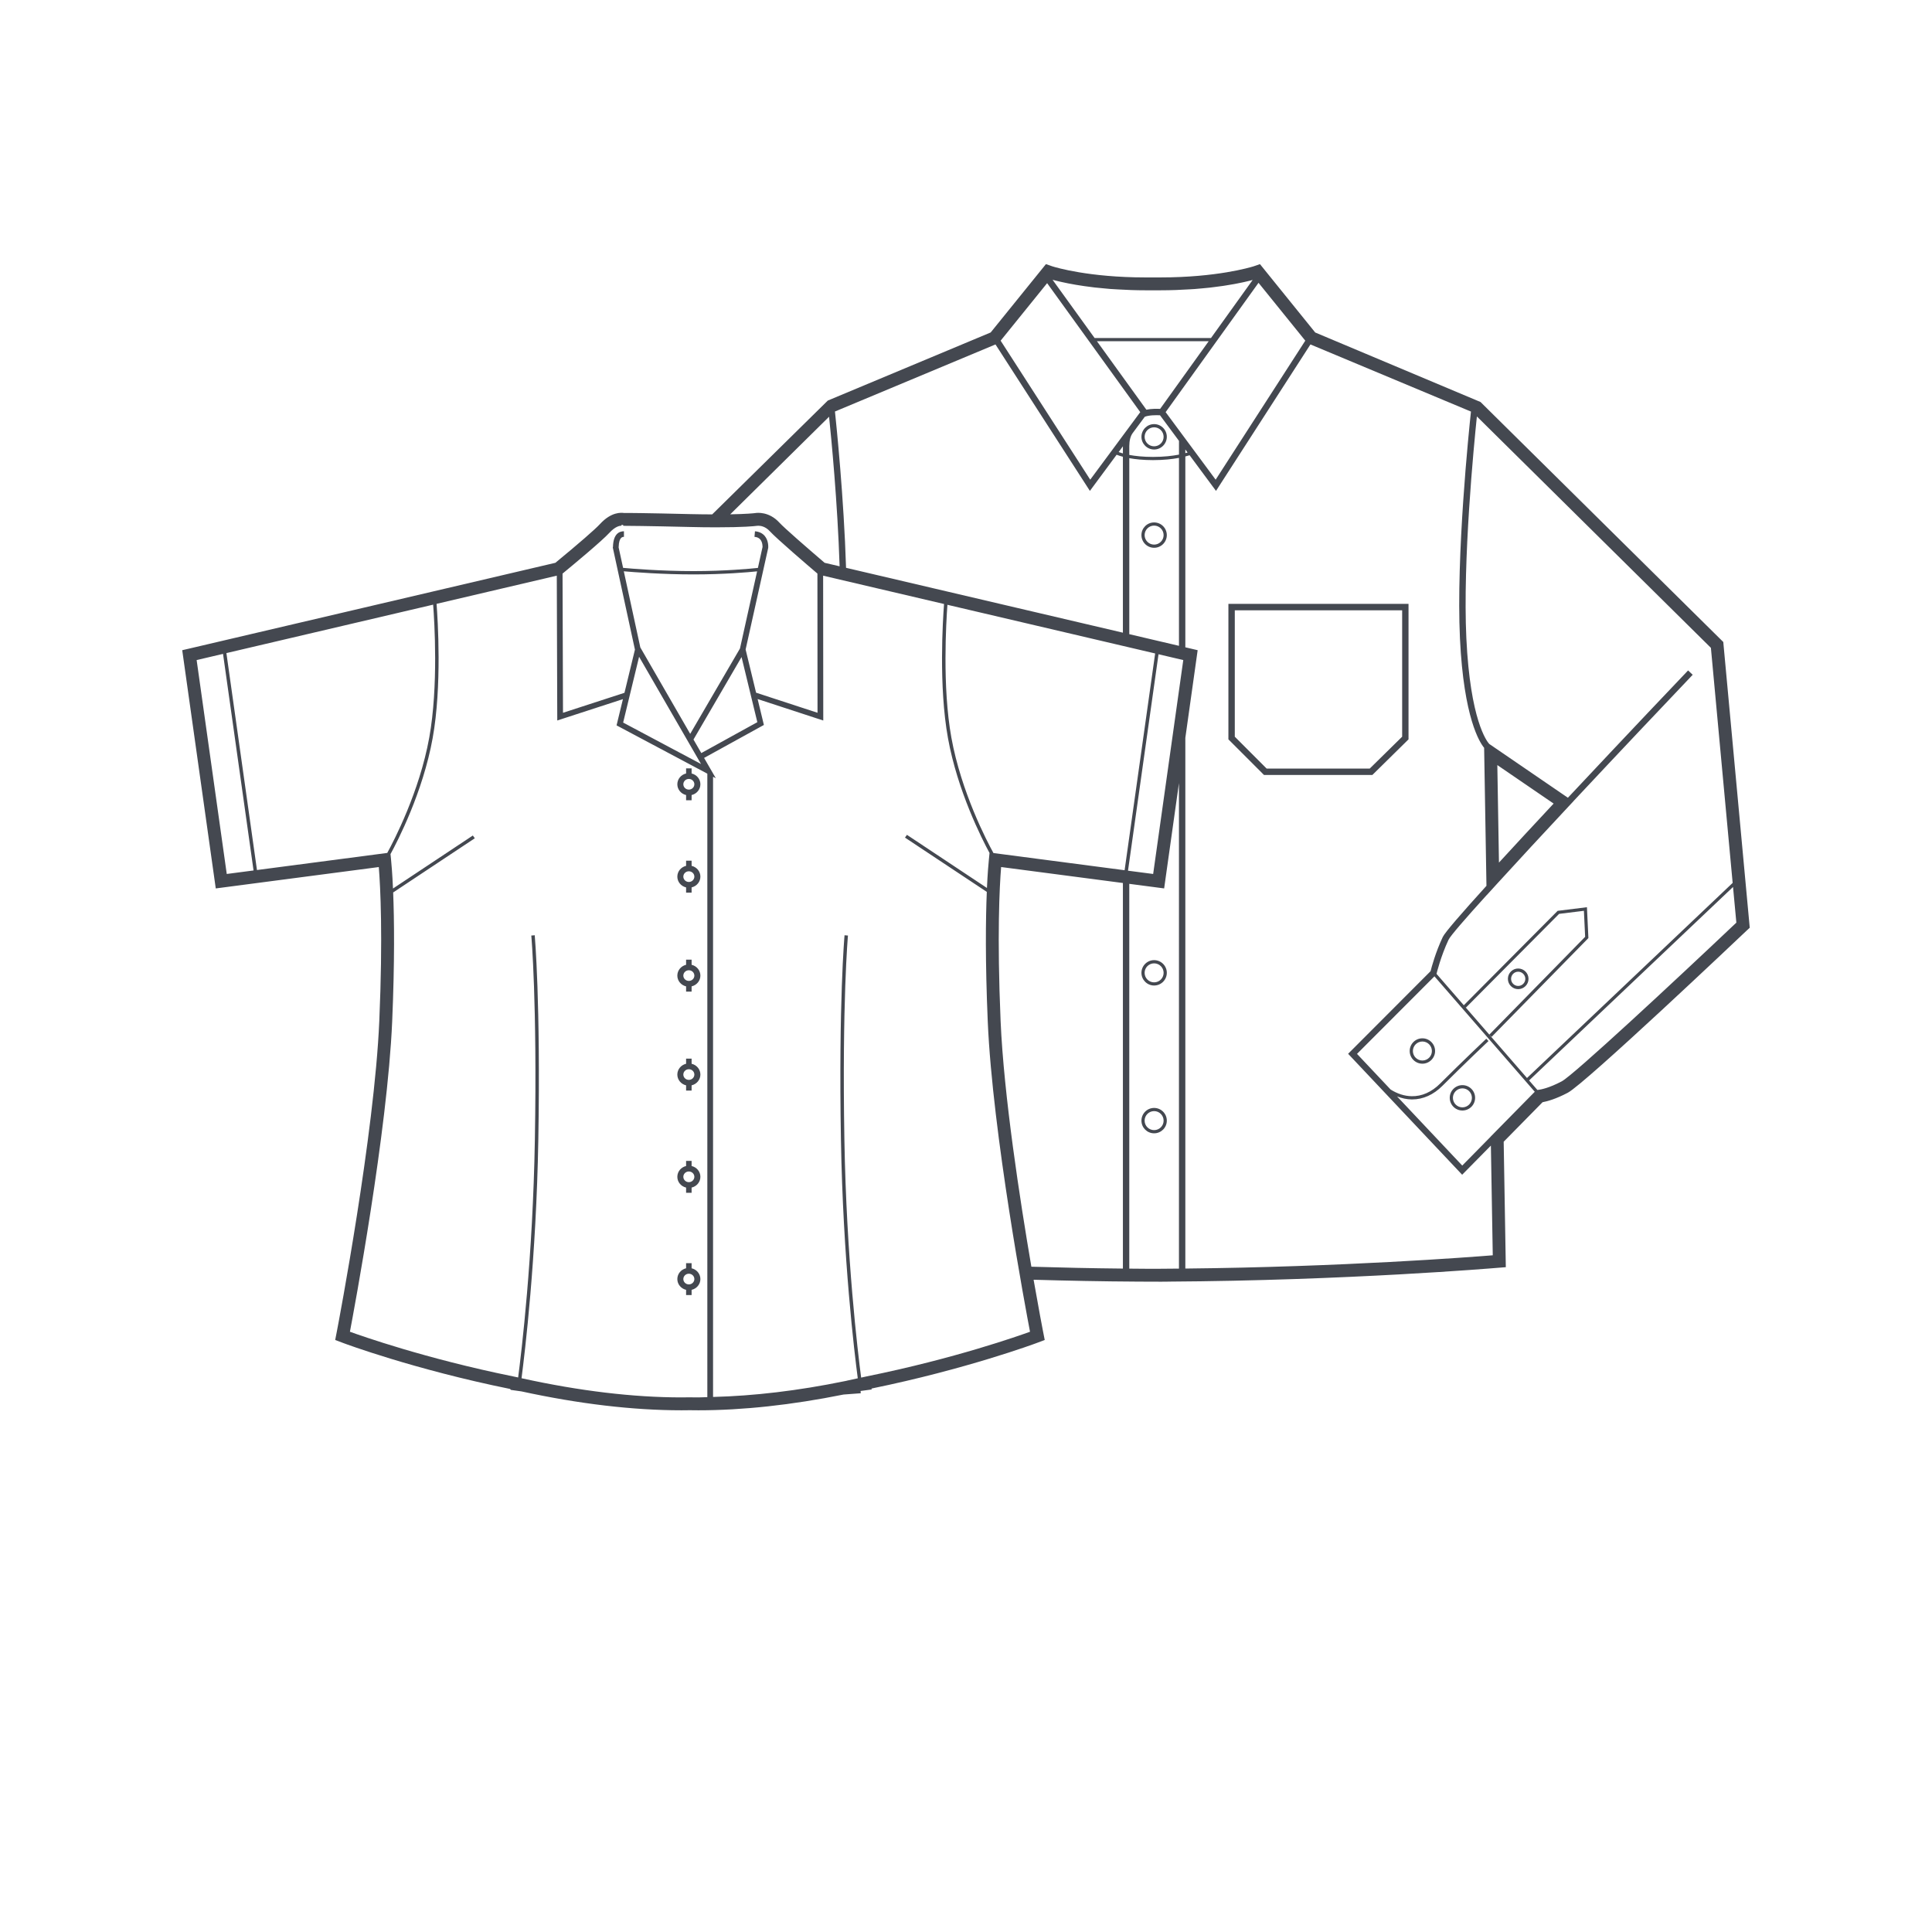<?xml version="1.0" encoding="utf-8"?>
<!-- Generator: Adobe Illustrator 16.0.4, SVG Export Plug-In . SVG Version: 6.00 Build 0)  -->
<!DOCTYPE svg PUBLIC "-//W3C//DTD SVG 1.1//EN" "http://www.w3.org/Graphics/SVG/1.1/DTD/svg11.dtd">
<svg version="1.1" id="Layer_1" xmlns="http://www.w3.org/2000/svg" xmlns:xlink="http://www.w3.org/1999/xlink" x="0px" y="0px"
	 width="150px" height="150px" viewBox="0 0 150 150" enable-background="new 0 0 150 150" xml:space="preserve">
<path fill="#444850" d="M53.268,68.898v0.406h0.428v-0.406c0.396-0.094,0.682-0.434,0.682-0.838c0-0.402-0.285-0.744-0.682-0.836
	v-0.4h-0.428v0.4c-0.395,0.092-0.68,0.434-0.68,0.836C52.588,68.465,52.873,68.805,53.268,68.898z M53.482,67.646
	c0.236,0,0.428,0.186,0.428,0.414s-0.191,0.416-0.428,0.416s-0.428-0.188-0.428-0.416S53.246,67.646,53.482,67.646z M53.268,84.266
	v0.404h0.428v-0.404c0.396-0.094,0.682-0.436,0.682-0.838s-0.285-0.744-0.682-0.838v-0.398h-0.428v0.398
	c-0.395,0.094-0.68,0.436-0.68,0.838S52.873,84.172,53.268,84.266z M53.482,83.014c0.236,0,0.428,0.186,0.428,0.414
	s-0.191,0.414-0.428,0.414s-0.428-0.186-0.428-0.414S53.246,83.014,53.482,83.014z M53.268,61.727v0.405h0.428v-0.405
	c0.396-0.093,0.682-0.435,0.682-0.837s-0.285-0.743-0.682-0.837v-0.399h-0.428v0.399c-0.395,0.094-0.68,0.435-0.68,0.837
	S52.873,61.634,53.268,61.727z M53.482,60.476c0.236,0,0.428,0.186,0.428,0.414s-0.191,0.415-0.428,0.415s-0.428-0.187-0.428-0.415
	S53.246,60.476,53.482,60.476z M53.268,76.582v0.404h0.428v-0.404c0.396-0.094,0.682-0.434,0.682-0.836
	c0-0.404-0.285-0.746-0.682-0.84v-0.398h-0.428v0.398c-0.395,0.094-0.68,0.436-0.68,0.84C52.588,76.148,52.873,76.488,53.268,76.582
	z M53.482,75.33c0.236,0,0.428,0.186,0.428,0.416c0,0.229-0.191,0.412-0.428,0.412s-0.428-0.184-0.428-0.412
	C53.055,75.516,53.246,75.33,53.482,75.33z M53.268,100.143v0.406h0.428v-0.406c0.396-0.092,0.682-0.434,0.682-0.836
	c0-0.404-0.285-0.744-0.682-0.838V98.07h-0.428v0.398c-0.395,0.094-0.68,0.434-0.68,0.838
	C52.588,99.709,52.873,100.051,53.268,100.143z M53.482,98.891c0.236,0,0.428,0.186,0.428,0.416c0,0.227-0.191,0.414-0.428,0.414
	s-0.428-0.188-0.428-0.414C53.055,99.076,53.246,98.891,53.482,98.891z M53.268,92.203v0.406h0.428v-0.406
	c0.396-0.092,0.682-0.434,0.682-0.836c0-0.404-0.285-0.746-0.682-0.838v-0.398h-0.428v0.398c-0.395,0.092-0.68,0.434-0.68,0.838
	C52.588,91.77,52.873,92.111,53.268,92.203z M53.482,90.953c0.236,0,0.428,0.186,0.428,0.414s-0.191,0.416-0.428,0.416
	s-0.428-0.188-0.428-0.416S53.246,90.953,53.482,90.953z M110.434,80.615c-0.545,0-0.986,0.441-0.986,0.986
	c0,0.541,0.441,0.984,0.986,0.984c0.543,0,0.986-0.443,0.986-0.984C111.42,81.057,110.977,80.615,110.434,80.615z M110.434,82.338
	c-0.406,0-0.738-0.33-0.738-0.736c0-0.408,0.332-0.74,0.738-0.74c0.408,0,0.738,0.332,0.738,0.74
	C111.172,82.008,110.842,82.338,110.434,82.338z M117.871,76.797c0.441,0,0.803-0.359,0.803-0.801s-0.361-0.801-0.803-0.801
	s-0.799,0.359-0.799,0.801S117.43,76.797,117.871,76.797z M117.871,75.443c0.305,0,0.555,0.25,0.555,0.553
	c0,0.305-0.25,0.553-0.555,0.553c-0.303,0-0.551-0.248-0.551-0.553C117.32,75.693,117.568,75.443,117.871,75.443z M133.812,50.028
	l-0.016-0.183l-18.848-18.633l-12.836-5.398l-4.289-5.307l-0.492,0.17c-0.283,0.088-2.883,0.862-7.232,0.862h-1.17
	c-4.373,0-6.953-0.774-7.227-0.861l-0.496-0.172l-4.291,5.307L64.27,31.1l-8.975,8.837c-0.559-0.003-1.125-0.008-1.705-0.022
	c-3.432-0.083-4.945-0.095-5.137-0.086c-0.205-0.029-0.984-0.109-1.867,0.854c-0.375,0.409-1.664,1.53-3.467,3.013l-28.211,6.609
	l-0.76,0.176l2.604,18.497l12.658-1.66c0.123,1.52,0.324,5.318,0.039,11.945c-0.379,8.832-3.168,23.451-3.289,24.078l-0.135,0.695
	l0.658,0.248c0.045,0.018,5.445,2.037,12.926,3.555l0.049,0.072l0.828,0.117c4.473,0.973,8.654,1.467,12.43,1.467
	c0.225,0,0.445,0,0.635-0.006c0.223,0.006,0.445,0.006,0.668,0.006c3.453,0,7.244-0.412,11.273-1.223l1.338-0.1l-0.014-0.176
	l0.873-0.119l-0.035-0.068c7.367-1.504,12.746-3.504,12.789-3.521l0.67-0.252l-0.137-0.697c-0.037-0.189-0.33-1.709-0.727-3.98
	c2.568,0.074,5.299,0.131,8.125,0.146l1.777,0.006l0.5-0.004v-0.002c13.934-0.08,25.455-1.057,25.562-1.066l0.699-0.055l-0.166-9.74
	l3.018-3.068c0.359-0.066,1.035-0.248,1.959-0.736c1.367-0.723,13.354-12.082,13.859-12.562l0.268-0.248L133.812,50.028z
	 M132.834,50.298l1.689,18.25l-15.967,15.148l-4.799-5.523l0.057,0.057l7.234-7.277l1.926-0.238l0.096,2.02l-7.439,7.592
	l0.178,0.174l7.477-7.631l0.037-0.039l-0.113-2.395l-2.275,0.281l-7.285,7.33l-2.117-2.436l0.004-0.025
	c0.004-0.014,0.322-1.336,0.93-2.627c0.139-0.297,1.277-1.609,2.957-3.463v0.008l0.848-0.932c1.604-1.76,3.537-3.845,5.48-5.924
	l0.398-0.426l-0.004-0.002c3.504-3.745,7.123-7.568,9.275-9.829l-0.357-0.339c-0.371,0.386-4.822,5.067-9.332,9.885l-6.111-4.181
	c-0.18-0.198-1.469-1.827-1.773-8.207c-0.287-6.041,0.586-14.989,0.818-17.216L132.834,50.298z M116.252,59.4l4.371,2.99
	c-1.48,1.586-2.943,3.161-4.244,4.581L116.252,59.4z M97.711,21.957l3.631,4.493l-6.959,10.792L90.5,31.998L97.711,21.957z
	 M92.205,35.132c-0.051,0.016-0.115,0.031-0.176,0.049v-0.285L92.205,35.132z M89.52,35.475c-0.773,0-1.383-0.069-1.842-0.155
	v-0.692c0-0.412,0.094-0.773,0.256-0.993l0.945-1.276c0.324-0.13,0.883-0.133,1.184-0.117l1.473,1.987v1.067
	C91.029,35.393,90.365,35.475,89.52,35.475z M91.535,35.55v14.591l-3.857-0.904V35.572c0.467,0.085,1.074,0.151,1.842,0.151
	C90.357,35.723,91.023,35.646,91.535,35.55z M85.166,26.493h8.676l-3.77,5.253c-0.227-0.011-0.672-0.021-1.068,0.063L85.166,26.493z
	 M82.043,21.805c0.078,0.021,0.168,0.041,0.26,0.062c0.055,0.012,0.102,0.023,0.16,0.036c0.59,0.133,1.416,0.285,2.473,0.409
	c0.02,0.002,0.037,0.005,0.055,0.007c0.283,0.032,0.586,0.061,0.898,0.087c0.107,0.01,0.207,0.021,0.318,0.029
	c0.193,0.015,0.404,0.024,0.609,0.036c0.656,0.039,1.35,0.067,2.113,0.067h1.17c0.844,0,1.607-0.032,2.32-0.078
	c0.104-0.007,0.215-0.011,0.316-0.019c0.215-0.016,0.412-0.035,0.613-0.054c0.189-0.018,0.381-0.034,0.559-0.054
	c0.135-0.015,0.256-0.031,0.385-0.048c0.223-0.027,0.441-0.055,0.643-0.085c0.084-0.012,0.158-0.024,0.238-0.037
	c0.225-0.035,0.436-0.07,0.631-0.106c0.057-0.01,0.109-0.021,0.164-0.031c0.191-0.036,0.367-0.072,0.525-0.106
	c0.061-0.014,0.113-0.025,0.168-0.038c0.121-0.027,0.229-0.053,0.326-0.077c0.096-0.024,0.178-0.045,0.256-0.065
	c0.004-0.002,0.01-0.003,0.014-0.004l-3.236,4.508h-9.035l-3.264-4.521C81.812,21.749,81.918,21.774,82.043,21.805z M81.299,21.984
	l7.23,10.014l-3.885,5.244L77.689,26.45L81.299,21.984z M87.182,34.65v0.553c-0.133-0.037-0.242-0.072-0.33-0.105L87.182,34.65z
	 M77.289,26.742l7.33,11.371l2.076-2.807c0.121,0.047,0.281,0.104,0.486,0.156v13.659l-21.494-5.036
	c-0.17-5.458-0.748-11.065-0.861-12.135L77.289,26.742z M64.369,32.355c0.17,1.621,0.66,6.666,0.818,11.613l-1.164-0.272
	c-1.406-1.202-3.137-2.709-3.51-3.118c-0.809-0.886-1.754-0.765-1.871-0.744c-0.107,0.015-0.643,0.074-1.947,0.098L64.369,32.355z
	 M48.254,40.314v0.002l0,0V40.314z M47.322,41.358c0.451-0.491,0.801-0.544,0.932-0.544v-0.067c0.031,0,0.053,0.003,0.055,0.004
	l0.057,0.007h0.012l0.02,0.066c0.244,0.001,1.75,0.008,5.168,0.091c0.697,0.018,1.387,0.026,2.047,0.026
	c2.133,0,2.961-0.09,3.152-0.115l0.109-0.008c0.189,0,0.559,0.057,0.902,0.434c0.518,0.567,2.947,2.649,3.688,3.28l0.008,10.807
	l-4.77-1.559l-0.812-3.356l1.754-7.887c0.002-0.023,0.049-0.555-0.277-0.934c-0.18-0.209-0.434-0.328-0.752-0.354l-0.037,0.431
	c0.197,0.016,0.344,0.081,0.445,0.199c0.201,0.23,0.178,0.591,0.18,0.591l-0.359,1.622c-0.588,0.062-2.525,0.248-4.996,0.248
	c-2.514,0-4.818-0.191-5.471-0.252l-0.346-1.587c0-0.011,0.002-0.023,0.002-0.039c0.023-0.781,0.314-0.781,0.41-0.781v-0.434
	c-0.375,0-0.828,0.21-0.852,1.209l-0.014,0.051l1.719,7.93l-0.812,3.351l-4.773,1.552l-0.035-10.807
	C44.578,43.791,46.732,42.002,47.322,41.358z M54.428,59.318L48.381,56.1l1.238-5.109L54.428,59.318z M48.432,44.355
	c0.76,0.067,2.992,0.243,5.414,0.243c2.369,0,4.252-0.168,4.936-0.239l-1.33,5.989l-3.865,6.628l-3.857-6.683l-0.014-0.021
	L48.432,44.355z M53.842,57.417l3.732-6.404l1.225,5.056l-4.35,2.399L53.842,57.417z M17.605,67.855l-2.338-16.608l2.049-0.48
	l2.369,16.815L17.605,67.855z M19.951,67.549l-2.373-16.843l16.051-3.761c0.1,1.28,0.416,6.353-0.301,10.317
	c-0.764,4.227-2.756,8.037-3.262,8.96L19.951,67.549z M54.916,108.473c-0.23,0.004-0.471,0.021-0.697,0.021
	c-0.215,0-0.43,0-0.668-0.006c-0.205,0.006-0.412-0.002-0.635,0.006c-3.75,0-7.918-0.498-12.385-1.48l-0.039-0.01
	c0.252-1.934,1.145-9.305,1.303-18.516c0.184-10.705-0.275-15.826-0.279-15.875l-0.266,0.023c0.004,0.051,0.461,5.154,0.277,15.848
	c-0.156,9.162-1.041,16.5-1.299,18.463l-0.172-0.039v0.002l-0.24-0.051c-6.768-1.373-11.818-3.162-12.648-3.463
	c0.297-1.566,2.912-15.514,3.281-24.092c0.199-4.656,0.16-7.93,0.076-10.014l6.338-4.207l-0.152-0.214l-6.199,4.116
	c-0.051-1.162-0.117-1.914-0.154-2.283l-0.039-0.391c0.543-0.991,2.514-4.792,3.273-9.005c0.73-4.039,0.396-9.209,0.303-10.424
	l9.334-2.188l0.037,11.244l5.098-1.658l-0.494,2.038l7.047,3.75V108.473z M67.297,106.861l-0.438,0.096
	c-0.256-1.951-1.143-9.295-1.301-18.473c-0.184-10.689,0.273-15.797,0.277-15.848l-0.264-0.023
	c-0.006,0.049-0.465,5.17-0.281,15.875c0.158,9.223,1.053,16.604,1.307,18.523l-0.846,0.184l0.002,0.002l-0.158,0.033
	c-3.639,0.748-7.064,1.148-10.234,1.229V60.308l0.217,0.115l-0.217-0.373v-0.016h-0.008l-0.688-1.189l4.643-2.56l-0.486-2.011
	l5.096,1.666l-0.01-11.245l9.387,2.199c-0.094,1.236-0.424,6.386,0.305,10.412c0.74,4.101,2.627,7.812,3.227,8.921l-0.047,0.475
	c-0.037,0.363-0.102,1.104-0.154,2.24l-6.211-4.125l-0.152,0.214l6.352,4.214c-0.086,2.082-0.127,5.369,0.074,10.059
	c0.373,8.697,2.975,22.49,3.281,24.092C79.146,103.695,74.117,105.48,67.297,106.861z M87.182,98.492
	c-2.473-0.023-4.846-0.078-7.107-0.145c-0.885-5.172-2.139-13.281-2.389-19.086c-0.283-6.633-0.082-10.428,0.041-11.945l9.455,1.24
	V98.492z M77.131,66.23c-0.502-0.913-2.502-4.73-3.268-8.968c-0.713-3.952-0.4-9.006-0.305-10.306l16.127,3.778l-2.371,16.83
	L77.131,66.23z M91.535,98.494c-0.461,0.004-0.918,0.01-1.385,0.012l-0.637,0.002l-0.637-0.002c-0.404-0.002-0.799-0.006-1.199-0.01
	V68.621l2.707,0.355l1.15-8.177V98.494z M89.531,67.855L87.578,67.6l2.369-16.804l1.922,0.451L89.531,67.855z M92.029,98.49V57.289
	l0.957-6.808l-0.957-0.225V35.439c0.127-0.032,0.236-0.064,0.332-0.094l2.049,2.768l7.332-11.371l12.463,5.212
	c-0.156,1.451-1.16,11.169-0.854,17.619c0.297,6.191,1.539,8.082,1.877,8.487l0.18,10.715c-1.889,2.082-3.225,3.617-3.391,3.973
	c-0.561,1.184-0.873,2.359-0.947,2.654l-6.402,6.414l8.854,9.391l2.23-2.264l0.146,8.518C114.258,97.594,104.15,98.369,92.029,98.49
	z M115.74,88.24v0.006l-2.211,2.248l-5.062-5.369c0.369,0.145,0.752,0.229,1.131,0.234h0.041c0.848,0,1.658-0.363,2.348-1.053
	c1.693-1.693,3.557-3.461,3.578-3.479l-0.17-0.18c-0.02,0.018-1.887,1.787-3.584,3.482c-0.652,0.654-1.422,0.998-2.211,0.98
	c-0.555-0.008-1.121-0.193-1.635-0.52l-2.607-2.766l6.012-6.021l7.789,8.963L115.74,88.24z M121.256,83.953
	c-0.992,0.527-1.623,0.637-1.793,0.658l-0.102,0.012l-0.643-0.738l15.834-15.02l0.258,2.768
	C130.014,76.178,122.17,83.471,121.256,83.953z M113.541,84.25c-0.545,0-0.984,0.441-0.984,0.984c0,0.545,0.439,0.986,0.984,0.986
	s0.986-0.441,0.986-0.986C114.527,84.691,114.086,84.25,113.541,84.25z M113.541,85.975c-0.406,0-0.738-0.332-0.738-0.74
	c0-0.404,0.332-0.736,0.738-0.736s0.738,0.332,0.738,0.736C114.279,85.643,113.947,85.975,113.541,85.975z M89.605,74.545
	c-0.543,0-0.984,0.443-0.984,0.984c0,0.545,0.441,0.986,0.984,0.986s0.986-0.441,0.986-0.986
	C90.592,74.988,90.148,74.545,89.605,74.545z M89.605,76.27c-0.406,0-0.738-0.332-0.738-0.74c0-0.406,0.332-0.736,0.738-0.736
	s0.738,0.33,0.738,0.736C90.344,75.938,90.012,76.27,89.605,76.27z M109.357,57.404V46.885H95.373v10.518l2.762,2.764h8.416
	L109.357,57.404z M98.34,59.67l-2.471-2.473v-9.815h12.994v9.814l-2.516,2.474H98.34z M89.605,32.928
	c-0.543,0-0.984,0.441-0.984,0.985c0,0.543,0.441,0.986,0.984,0.986s0.986-0.443,0.986-0.986
	C90.592,33.37,90.148,32.928,89.605,32.928z M89.605,34.651c-0.406,0-0.738-0.33-0.738-0.737s0.332-0.738,0.738-0.738
	s0.738,0.331,0.738,0.738S90.012,34.651,89.605,34.651z M88.621,41.546c0,0.543,0.441,0.984,0.984,0.984s0.986-0.441,0.986-0.984
	c0-0.545-0.443-0.985-0.986-0.985S88.621,41.001,88.621,41.546z M89.605,40.807c0.406,0,0.738,0.332,0.738,0.739
	c0,0.405-0.332,0.737-0.738,0.737s-0.738-0.332-0.738-0.737C88.867,41.139,89.199,40.807,89.605,40.807z M89.605,86.02
	c-0.543,0-0.984,0.441-0.984,0.986s0.441,0.984,0.984,0.984s0.986-0.439,0.986-0.984S90.148,86.02,89.605,86.02z M89.605,87.742
	c-0.406,0-0.738-0.33-0.738-0.736c0-0.408,0.332-0.74,0.738-0.74s0.738,0.332,0.738,0.74C90.344,87.412,90.012,87.742,89.605,87.742
	z"/>
</svg>
